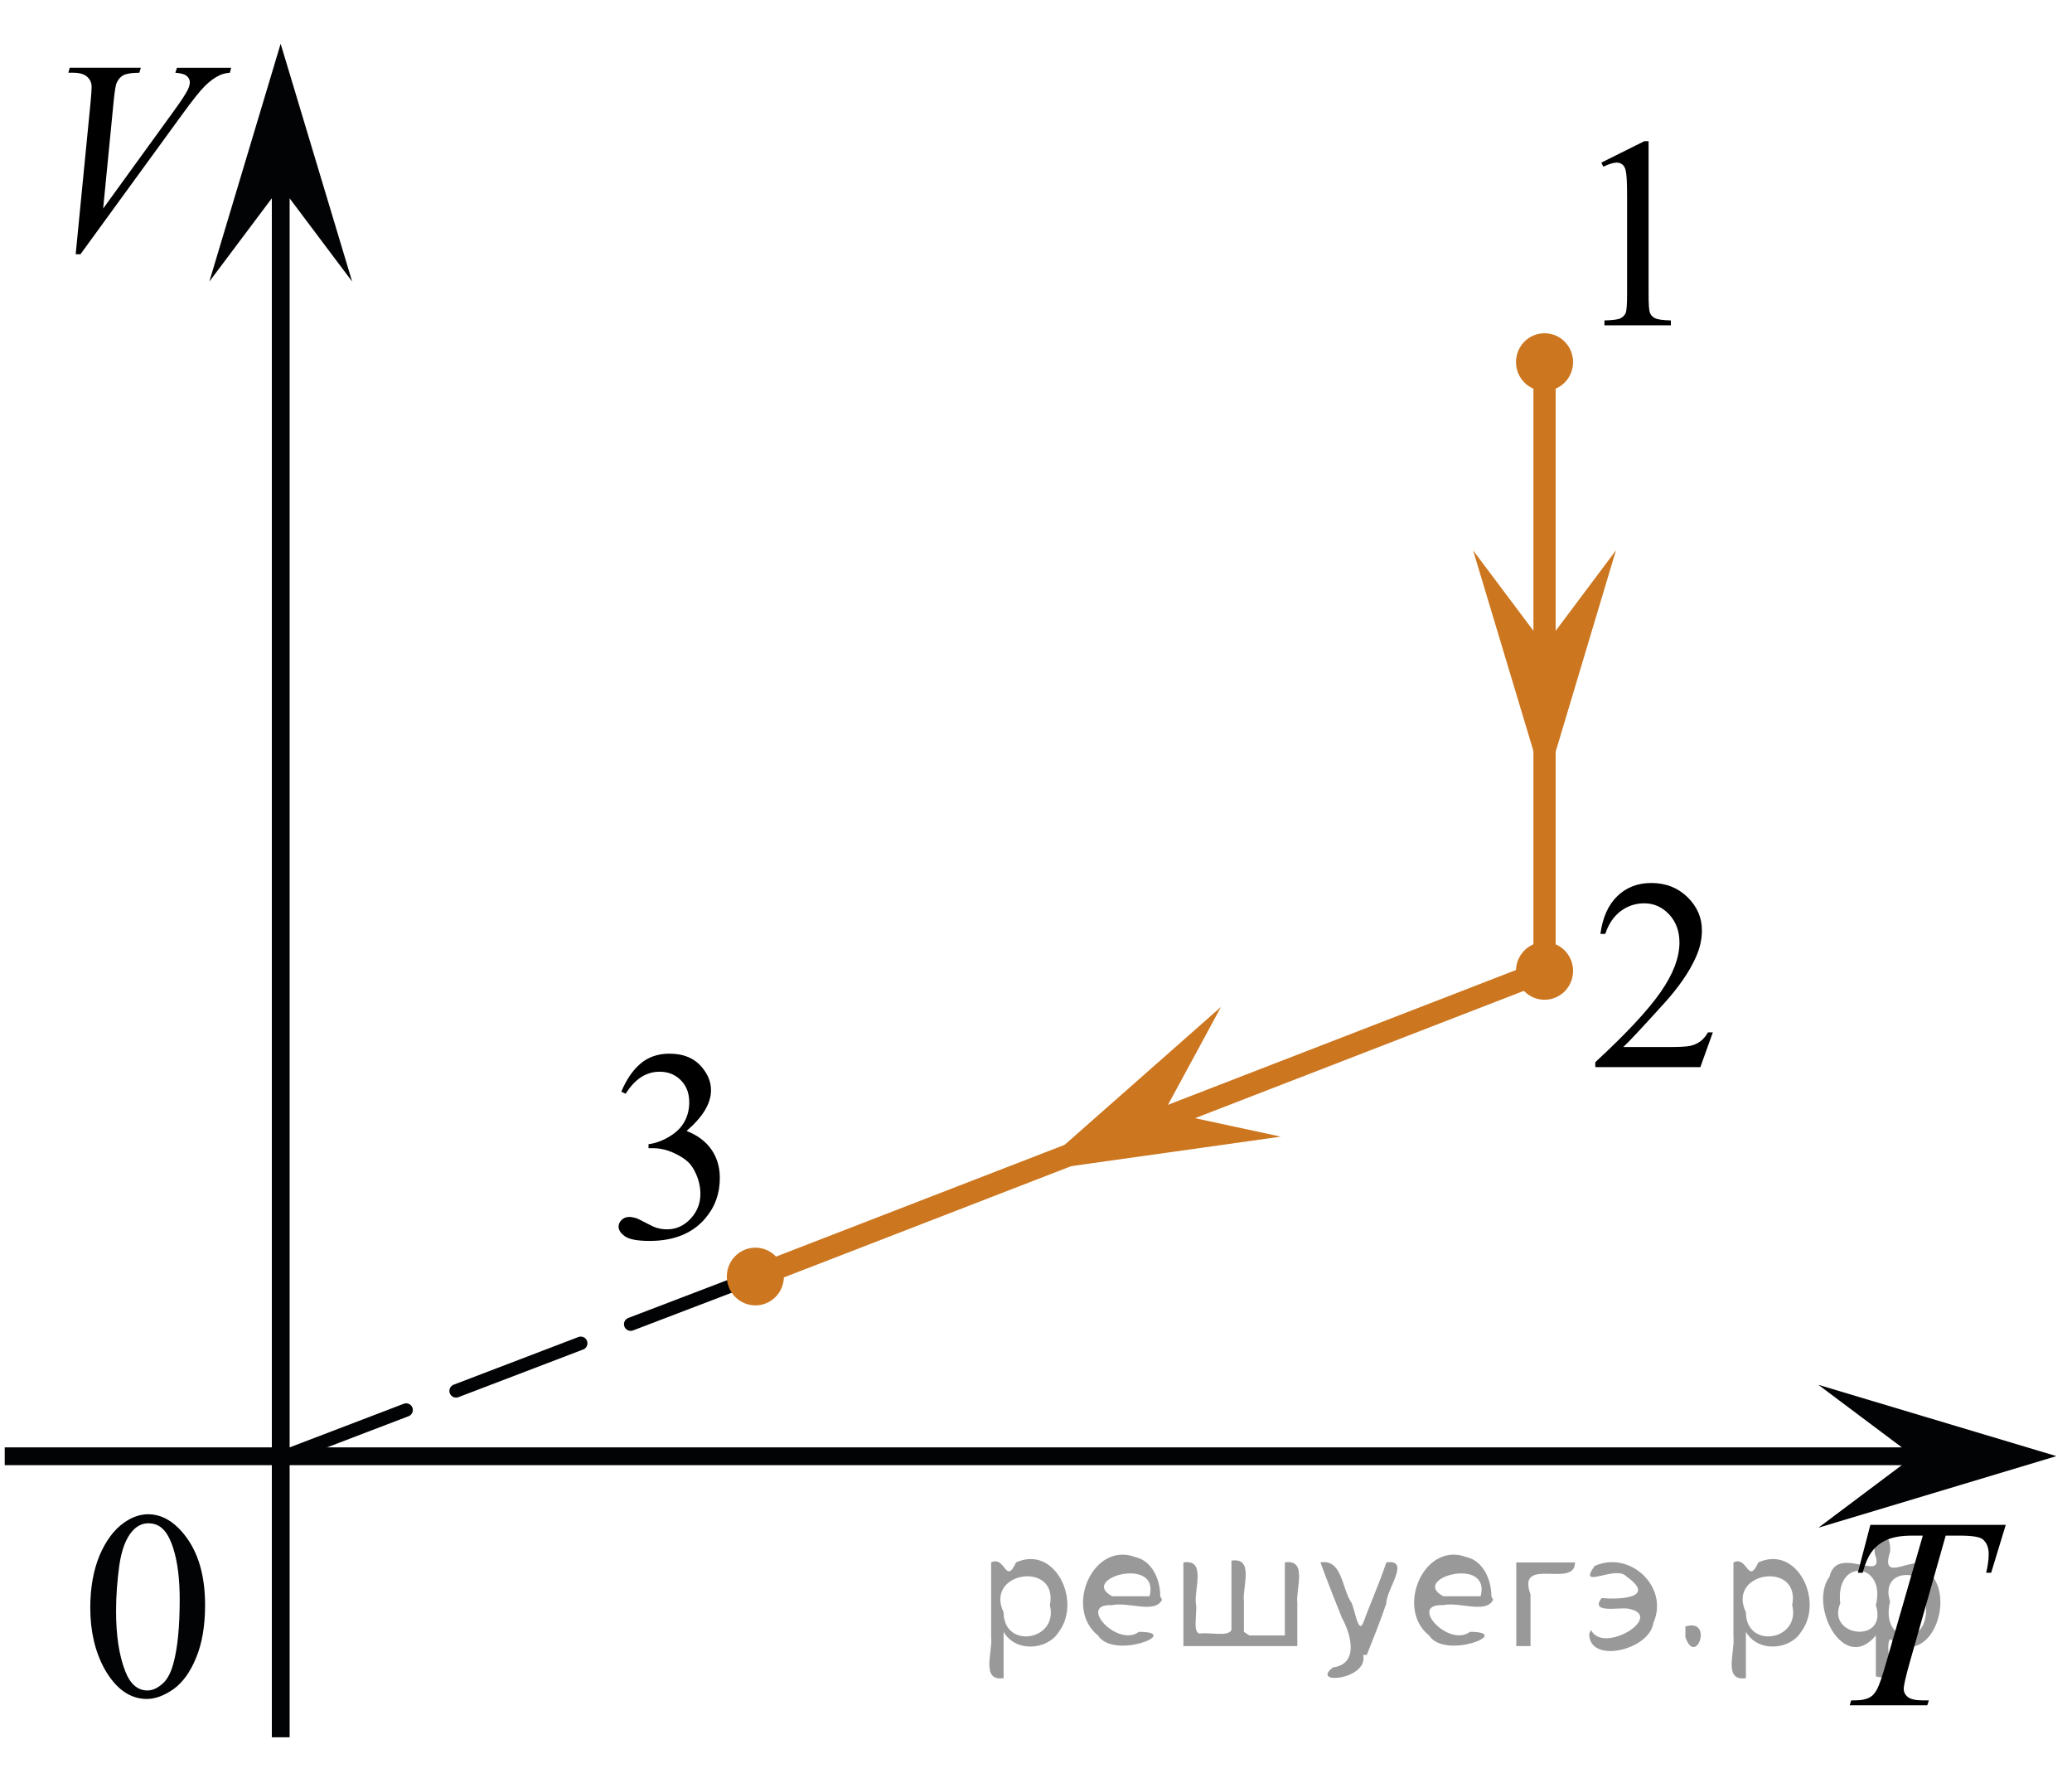 <?xml version="1.0" encoding="utf-8"?>
<!-- Generator: Adobe Illustrator 16.0.0, SVG Export Plug-In . SVG Version: 6.00 Build 0)  -->
<!DOCTYPE svg PUBLIC "-//W3C//DTD SVG 1.1//EN" "http://www.w3.org/Graphics/SVG/1.1/DTD/svg11.dtd">
<svg version="1.1" id="Слой_1" xmlns="http://www.w3.org/2000/svg" xmlns:xlink="http://www.w3.org/1999/xlink" x="0px" y="0px"
	 width="116.398px" height="99.865px" viewBox="23.721 11.94 116.398 99.865"
	 enable-background="new 23.721 11.94 116.398 99.865" xml:space="preserve">
<rect x="25.992" y="93.726" fill="none" width="12.313" height="17.771"/>
<path fill="none" stroke="#CC761F" stroke-width="1.25" stroke-linecap="round" stroke-linejoin="round" stroke-miterlimit="10" d="
	M93.403,93.831"/>
<line fill="none" stroke="#020304" stroke-miterlimit="10" x1="23.987" y1="93.738" x2="133.968" y2="93.738"/>
<path fill="none" stroke="#ADAAAA" stroke-width="0.75" stroke-miterlimit="10" d="M39.491,93.831"/>
<path fill="none" stroke="#ADAAAA" stroke-width="0.75" stroke-miterlimit="10" d="M41.241,111.804"/>
<polygon fill="#020304" points="39.489,22.412 35.479,27.759 39.487,14.396 43.504,27.756 "/>
<polygon fill="#020304" points="131.224,93.736 125.869,89.724 139.244,93.73 125.874,97.75 "/>
<polygon fill="#CC761F" points="110.489,48.206 114.501,42.85 110.495,56.225 106.475,42.855 "/>
<polygon fill="#CC761F" points="89.129,74.376 95.671,75.785 81.845,77.73 92.315,68.495 "/>
<rect x="25.986" y="93.831" fill="none" width="12.33" height="17.814"/>
<g>
	<g>
		<g>
			<g>
				<g>
					<g>
						<g>
							<g>
								<g>
									<g>
										<g>
											<g>
												<g>
													<g>
														<g>
															<g>
																<g>
																	<g>
																		<g>
																			<g>
																				<g>
																					<g>
																						<g>
																							<g>
																								<g>
																									<g>
																										<defs>
																											<rect id="SVGID_1_" x="25.986" y="93.486" width="12.328" height="17.812"/>
																										</defs>
																										<clipPath id="SVGID_2_">
																											<use xlink:href="#SVGID_1_"  overflow="visible"/>
																										</clipPath>
																										<g clip-path="url(#SVGID_2_)">
																											<path fill="#020304" d="M28.792,102.249c0-1.142,0.18-2.11,0.521-2.938
																												c0.346-0.812,0.803-1.438,1.367-1.838c0.438-0.312,0.895-0.478,1.354-0.478
																												c0.771,0,1.453,0.397,2.063,1.17c0.764,0.974,1.145,2.272,1.145,3.938
																												c0,1.154-0.168,2.146-0.502,2.947c-0.332,0.814-0.758,1.397-1.272,1.768
																												c-0.52,0.36-1.02,0.552-1.498,0.552c-0.947,0-1.74-0.564-2.377-1.688
																												C29.068,104.724,28.792,103.583,28.792,102.249z M30.241,102.433
																												c0,1.372,0.171,2.493,0.509,3.36c0.278,0.73,0.696,1.099,1.25,1.099
																												c0.271,0,0.541-0.112,0.823-0.354c0.285-0.231,0.502-0.64,0.645-1.19
																												c0.23-0.846,0.348-2.027,0.348-3.562c0-1.147-0.114-2.089-0.354-2.853
																												c-0.179-0.564-0.396-0.97-0.688-1.194c-0.197-0.158-0.438-0.236-0.729-0.236
																												c-0.334,0-0.631,0.145-0.892,0.44c-0.354,0.397-0.604,1.054-0.729,1.922
																												C30.306,100.722,30.241,101.583,30.241,102.433z"/>
																										</g>
																									</g>
																								</g>
																							</g>
																						</g>
																					</g>
																				</g>
																			</g>
																		</g>
																	</g>
																</g>
															</g>
														</g>
													</g>
												</g>
											</g>
										</g>
									</g>
								</g>
							</g>
						</g>
					</g>
				</g>
			</g>
		</g>
	</g>
</g>
<line fill="none" stroke="#020304" stroke-miterlimit="10" x1="39.492" y1="109.523" x2="39.492" y2="21.078"/>
<g>
	<g>
		<g>
			<g>
				<g>
					<defs>
						<rect id="SVGID_3_" x="111.071" y="16.304" width="9.532" height="16.697"/>
					</defs>
					<clipPath id="SVGID_4_">
						<use xlink:href="#SVGID_3_"  overflow="visible"/>
					</clipPath>
					<g clip-path="url(#SVGID_4_)">
						<path d="M113.679,21.074l2.413-1.203h0.241v8.559c0,0.568,0.022,0.922,0.069,1.06
							c0.046,0.141,0.143,0.246,0.289,0.322c0.146,0.074,0.443,0.117,0.893,0.127v0.275h-3.731v-0.275
							c0.469-0.01,0.77-0.051,0.907-0.123s0.231-0.17,0.285-0.293c0.054-0.121,0.081-0.486,0.081-1.094v-5.471
							c0-0.738-0.025-1.211-0.074-1.42c-0.033-0.16-0.096-0.277-0.185-0.352
							c-0.091-0.074-0.199-0.113-0.326-0.113c-0.18,0-0.432,0.078-0.753,0.232L113.679,21.074z"/>
					</g>
				</g>
			</g>
		</g>
	</g>
</g>
<g>
	<g>
		<g>
			<g>
				<g>
					<defs>
						<rect id="SVGID_5_" x="110.488" y="57.961" width="12.362" height="16.697"/>
					</defs>
					<clipPath id="SVGID_6_">
						<use xlink:href="#SVGID_5_"  overflow="visible"/>
					</clipPath>
					<g clip-path="url(#SVGID_6_)">
						<path d="M119.942,69.929l-0.701,1.951h-5.902v-0.277c1.736-1.603,2.959-2.914,3.666-3.932
							c0.709-1.016,1.062-1.945,1.062-2.787c0-0.643-0.193-1.17-0.582-1.584s-0.854-0.621-1.395-0.621
							c-0.492,0-0.934,0.146-1.324,0.438s-0.68,0.719-0.867,1.281h-0.273c0.123-0.922,0.44-1.629,0.949-2.121
							c0.508-0.494,1.145-0.74,1.906-0.74c0.812,0,1.489,0.264,2.033,0.791c0.543,0.529,0.815,1.152,0.815,1.869
							c0,0.514-0.117,1.027-0.353,1.539c-0.364,0.809-0.955,1.662-1.772,2.564
							c-1.225,1.355-1.988,2.172-2.293,2.451h2.611c0.531,0,0.903-0.019,1.117-0.059
							c0.215-0.041,0.407-0.121,0.58-0.244c0.172-0.121,0.322-0.294,0.449-0.519h0.273V69.929z"/>
					</g>
				</g>
			</g>
		</g>
	</g>
</g>
<g>
	<g>
		<g>
			<g>
				<g>
					<defs>
						<rect id="SVGID_7_" x="55.791" y="67.566" width="12.364" height="18.076"/>
					</defs>
					<clipPath id="SVGID_8_">
						<use xlink:href="#SVGID_7_"  overflow="visible"/>
					</clipPath>
					<g clip-path="url(#SVGID_8_)">
						<path d="M58.624,73.26c0.285-0.682,0.645-1.208,1.081-1.579c0.435-0.371,0.978-0.557,1.627-0.557
							c0.802,0,1.417,0.264,1.844,0.792c0.325,0.393,0.487,0.814,0.487,1.262c0,0.737-0.457,1.499-1.372,2.286
							c0.614,0.243,1.08,0.592,1.394,1.045c0.315,0.453,0.474,0.985,0.474,1.599c0,0.878-0.275,1.636-0.827,2.278
							c-0.719,0.838-1.759,1.256-3.121,1.256c-0.673,0-1.133-0.086-1.376-0.254
							c-0.243-0.17-0.364-0.352-0.364-0.547c0-0.143,0.057-0.27,0.172-0.381c0.117-0.109,0.256-0.164,0.418-0.164
							c0.123,0,0.248,0.021,0.375,0.06c0.084,0.025,0.273,0.115,0.569,0.272c0.294,0.158,0.5,0.252,0.613,0.281
							c0.181,0.055,0.377,0.082,0.581,0.082c0.503,0,0.94-0.197,1.31-0.59c0.371-0.395,0.557-0.859,0.557-1.397
							c0-0.395-0.086-0.778-0.258-1.151c-0.127-0.278-0.269-0.49-0.422-0.635c-0.211-0.199-0.501-0.38-0.869-0.542
							c-0.369-0.161-0.746-0.243-1.129-0.243h-0.236v-0.224c0.39-0.05,0.779-0.191,1.17-0.426
							c0.391-0.233,0.674-0.515,0.852-0.844c0.179-0.329,0.266-0.69,0.266-1.083c0-0.513-0.158-0.928-0.477-1.244
							c-0.316-0.316-0.711-0.474-1.184-0.474c-0.762,0-1.398,0.413-1.91,1.239L58.624,73.26z"/>
					</g>
				</g>
			</g>
		</g>
	</g>
</g>
<ellipse fill="#CC761F" cx="110.488" cy="32.279" rx="1.603" ry="1.621"/>
<ellipse fill="#CC761F" cx="110.488" cy="66.475" rx="1.603" ry="1.621"/>
<line fill="none" stroke="#020304" stroke-width="0.75" stroke-linecap="round" stroke-linejoin="round" stroke-miterlimit="10" stroke-dasharray="7.5,3" x1="66.155" y1="83.642" x2="39.492" y2="93.831"/>
<g>
	<g>
		<g>
			<defs>
				<rect id="SVGID_9_" x="124.995" y="93.816" width="15.124" height="16.698"/>
			</defs>
			<clipPath id="SVGID_10_">
				<use xlink:href="#SVGID_9_"  overflow="visible"/>
			</clipPath>
			<g clip-path="url(#SVGID_10_)">
				<path d="M128.792,97.591h7.606l-0.82,2.69h-0.28c0.094-0.395,0.141-0.745,0.141-1.054
					c0-0.363-0.111-0.638-0.333-0.823c-0.167-0.139-0.598-0.209-1.292-0.209h-0.79l-1.98,6.981
					c-0.251,0.877-0.377,1.418-0.377,1.622c0,0.19,0.079,0.345,0.236,0.467c0.158,0.122,0.436,0.184,0.835,0.184h0.34
					l-0.089,0.276h-4.357l0.081-0.276h0.192c0.384,0,0.68-0.062,0.887-0.188c0.143-0.084,0.272-0.237,0.388-0.459
					c0.115-0.222,0.276-0.691,0.483-1.409l2.075-7.198h-0.599c-0.575,0-1.04,0.074-1.392,0.225
					c-0.352,0.15-0.637,0.365-0.854,0.65c-0.217,0.283-0.394,0.688-0.531,1.211h-0.273L128.792,97.591z"/>
			</g>
		</g>
	</g>
</g>
<polyline fill="none" stroke="#CC761F" stroke-width="1.25" stroke-linecap="round" stroke-linejoin="round" stroke-miterlimit="10" points="
	110.488,32.279 110.488,66.475 66.155,83.642 "/>
<ellipse fill="#CC761F" cx="66.155" cy="83.642" rx="1.603" ry="1.621"/>
<g>
	<g>
		<defs>
			<rect id="SVGID_11_" x="23.721" y="12.114" width="15.713" height="17.788"/>
		</defs>
		<clipPath id="SVGID_12_">
			<use xlink:href="#SVGID_11_"  overflow="visible"/>
		</clipPath>
		<g clip-path="url(#SVGID_12_)">
		</g>
	</g>
	<g>
		<defs>
			<polygon id="SVGID_13_" points="24.524,30.216 39.819,30.216 39.819,11.94 24.524,11.94 24.524,30.216 			"/>
		</defs>
		<clipPath id="SVGID_14_">
			<use xlink:href="#SVGID_13_"  overflow="visible"/>
		</clipPath>
		<g clip-path="url(#SVGID_14_)">
			<path d="M27.972,26.22l0.836-8.525c0.04-0.433,0.06-0.725,0.06-0.876c0-0.227-0.084-0.415-0.251-0.566
				c-0.167-0.151-0.429-0.227-0.788-0.227h-0.269l0.075-0.279h3.996l-0.082,0.279
				c-0.434,0.005-0.731,0.051-0.893,0.136c-0.162,0.086-0.29,0.231-0.385,0.439
				c-0.05,0.11-0.102,0.425-0.157,0.943l-0.598,6.109l3.951-5.452c0.428-0.589,0.697-0.999,0.807-1.23
				c0.074-0.156,0.111-0.292,0.111-0.408c0-0.136-0.057-0.254-0.171-0.354c-0.115-0.101-0.329-0.161-0.643-0.182
				l0.09-0.279h3.047l-0.075,0.279c-0.244,0.021-0.438,0.068-0.582,0.144c-0.274,0.131-0.547,0.33-0.818,0.597
				s-0.7,0.806-1.288,1.616L28.241,26.22H27.972z"/>
		</g>
	</g>
</g>
<g style="stroke:none;fill:#000;fill-opacity:0.4" > <path d="m 80.1,103.7 c 0,0.8 0,1.6 0,2.5 -1.3,0.2 -0.6,-1.5 -0.7,-2.3 0,-1.4 0,-2.8 0,-4.2 0.8,-0.4 0.8,1.3 1.4,0.0 2.2,-1.0 3.7,2.2 2.4,3.9 -0.6,1.0 -2.4,1.2 -3.1,0.0 z m 2.6,-1.6 c 0.5,-2.5 -3.7,-1.9 -2.6,0.4 0.0,2.1 3.1,1.6 2.6,-0.4 z" /> <path d="m 89.0,101.8 c -0.4,0.8 -1.9,0.1 -2.8,0.3 -2.0,-0.1 0.3,2.4 1.5,1.5 2.5,0.0 -1.4,1.6 -2.3,0.2 -1.9,-1.5 -0.3,-5.3 2.1,-4.4 0.9,0.2 1.4,1.2 1.4,2.2 z m -0.7,-0.2 c 0.6,-2.3 -4.0,-1.0 -2.1,0.0 0.7,0 1.4,-0.0 2.1,-0.0 z" /> <path d="m 93.9,103.8 c 0.6,0 1.3,0 2.0,0 0,-1.3 0,-2.7 0,-4.1 1.3,-0.2 0.6,1.5 0.7,2.3 0,0.8 0,1.6 0,2.4 -2.1,0 -4.2,0 -6.4,0 0,-1.5 0,-3.1 0,-4.7 1.3,-0.2 0.6,1.5 0.7,2.3 0.1,0.5 -0.2,1.6 0.2,1.7 0.5,-0.1 1.6,0.2 1.8,-0.2 0,-1.3 0,-2.6 0,-3.9 1.3,-0.2 0.6,1.5 0.7,2.3 0,0.5 0,1.1 0,1.7 z" /> <path d="m 100.3,104.9 c 0.3,1.4 -3.0,1.7 -1.7,0.7 1.5,-0.2 1.0,-1.9 0.5,-2.8 -0.4,-1.0 -0.8,-2.0 -1.2,-3.1 1.2,-0.2 1.2,1.4 1.7,2.2 0.2,0.2 0.4,1.9 0.7,1.2 0.4,-1.1 0.9,-2.2 1.3,-3.4 1.4,-0.2 0.0,1.5 -0.0,2.3 -0.3,0.9 -0.7,1.9 -1.1,2.9 z" /> <path d="m 107.6,101.8 c -0.4,0.8 -1.9,0.1 -2.8,0.3 -2.0,-0.1 0.3,2.4 1.5,1.5 2.5,0.0 -1.4,1.6 -2.3,0.2 -1.9,-1.5 -0.3,-5.3 2.1,-4.4 0.9,0.2 1.4,1.2 1.4,2.2 z m -0.7,-0.2 c 0.6,-2.3 -4.0,-1.0 -2.1,0.0 0.7,0 1.4,-0.0 2.1,-0.0 z" /> <path d="m 108.9,104.4 c 0,-1.5 0,-3.1 0,-4.7 1.1,0 2.2,0 3.3,0 0.0,1.5 -3.3,-0.4 -2.5,1.8 0,0.9 0,1.9 0,2.9 -0.2,0 -0.5,0 -0.7,0 z" /> <path d="m 113.1,103.5 c 0.7,1.4 4.2,-0.8 2.1,-1.2 -0.5,-0.1 -2.2,0.3 -1.5,-0.6 1.0,0.1 3.1,0.0 1.4,-1.2 -0.6,-0.7 -2.8,0.8 -1.8,-0.6 2.0,-0.9 4.2,1.2 3.3,3.2 -0.2,1.5 -3.5,2.3 -3.6,0.7 l 0,-0.1 0,-0.0 0,0 z" /> <path d="m 118.4,103.3 c 1.6,-0.5 0.6,2.3 -0.0,0.6 -0.0,-0.2 0.0,-0.4 0.0,-0.6 z" /> <path d="m 121.8,103.7 c 0,0.8 0,1.6 0,2.5 -1.3,0.2 -0.6,-1.5 -0.7,-2.3 0,-1.4 0,-2.8 0,-4.2 0.8,-0.4 0.8,1.3 1.4,0.0 2.2,-1.0 3.7,2.2 2.4,3.9 -0.6,1.0 -2.4,1.2 -3.1,0.0 z m 2.6,-1.6 c 0.5,-2.5 -3.7,-1.9 -2.6,0.4 0.0,2.1 3.1,1.6 2.6,-0.4 z" /> <path d="m 127.1,102.0 c -0.8,1.9 2.7,2.3 2.0,0.1 0.6,-2.4 -2.3,-2.7 -2.0,-0.1 z m 2.0,4.2 c 0,-0.8 0,-1.6 0,-2.4 -1.8,2.2 -3.8,-1.7 -2.6,-3.3 0.4,-1.8 3.0,0.3 2.6,-1.1 -0.4,-1.1 0.9,-1.8 0.8,-0.3 -0.7,2.2 2.1,-0.6 2.4,1.4 1.2,1.6 -0.3,5.2 -2.4,3.5 -0.4,0.6 0.6,2.5 -0.8,2.1 z m 2.8,-4.2 c 0.8,-1.9 -2.7,-2.3 -2.0,-0.1 -0.6,2.4 2.3,2.7 2.0,0.1 z" /> </g></svg>

<!--File created and owned by https://sdamgia.ru. Copying is prohibited. All rights reserved.-->
